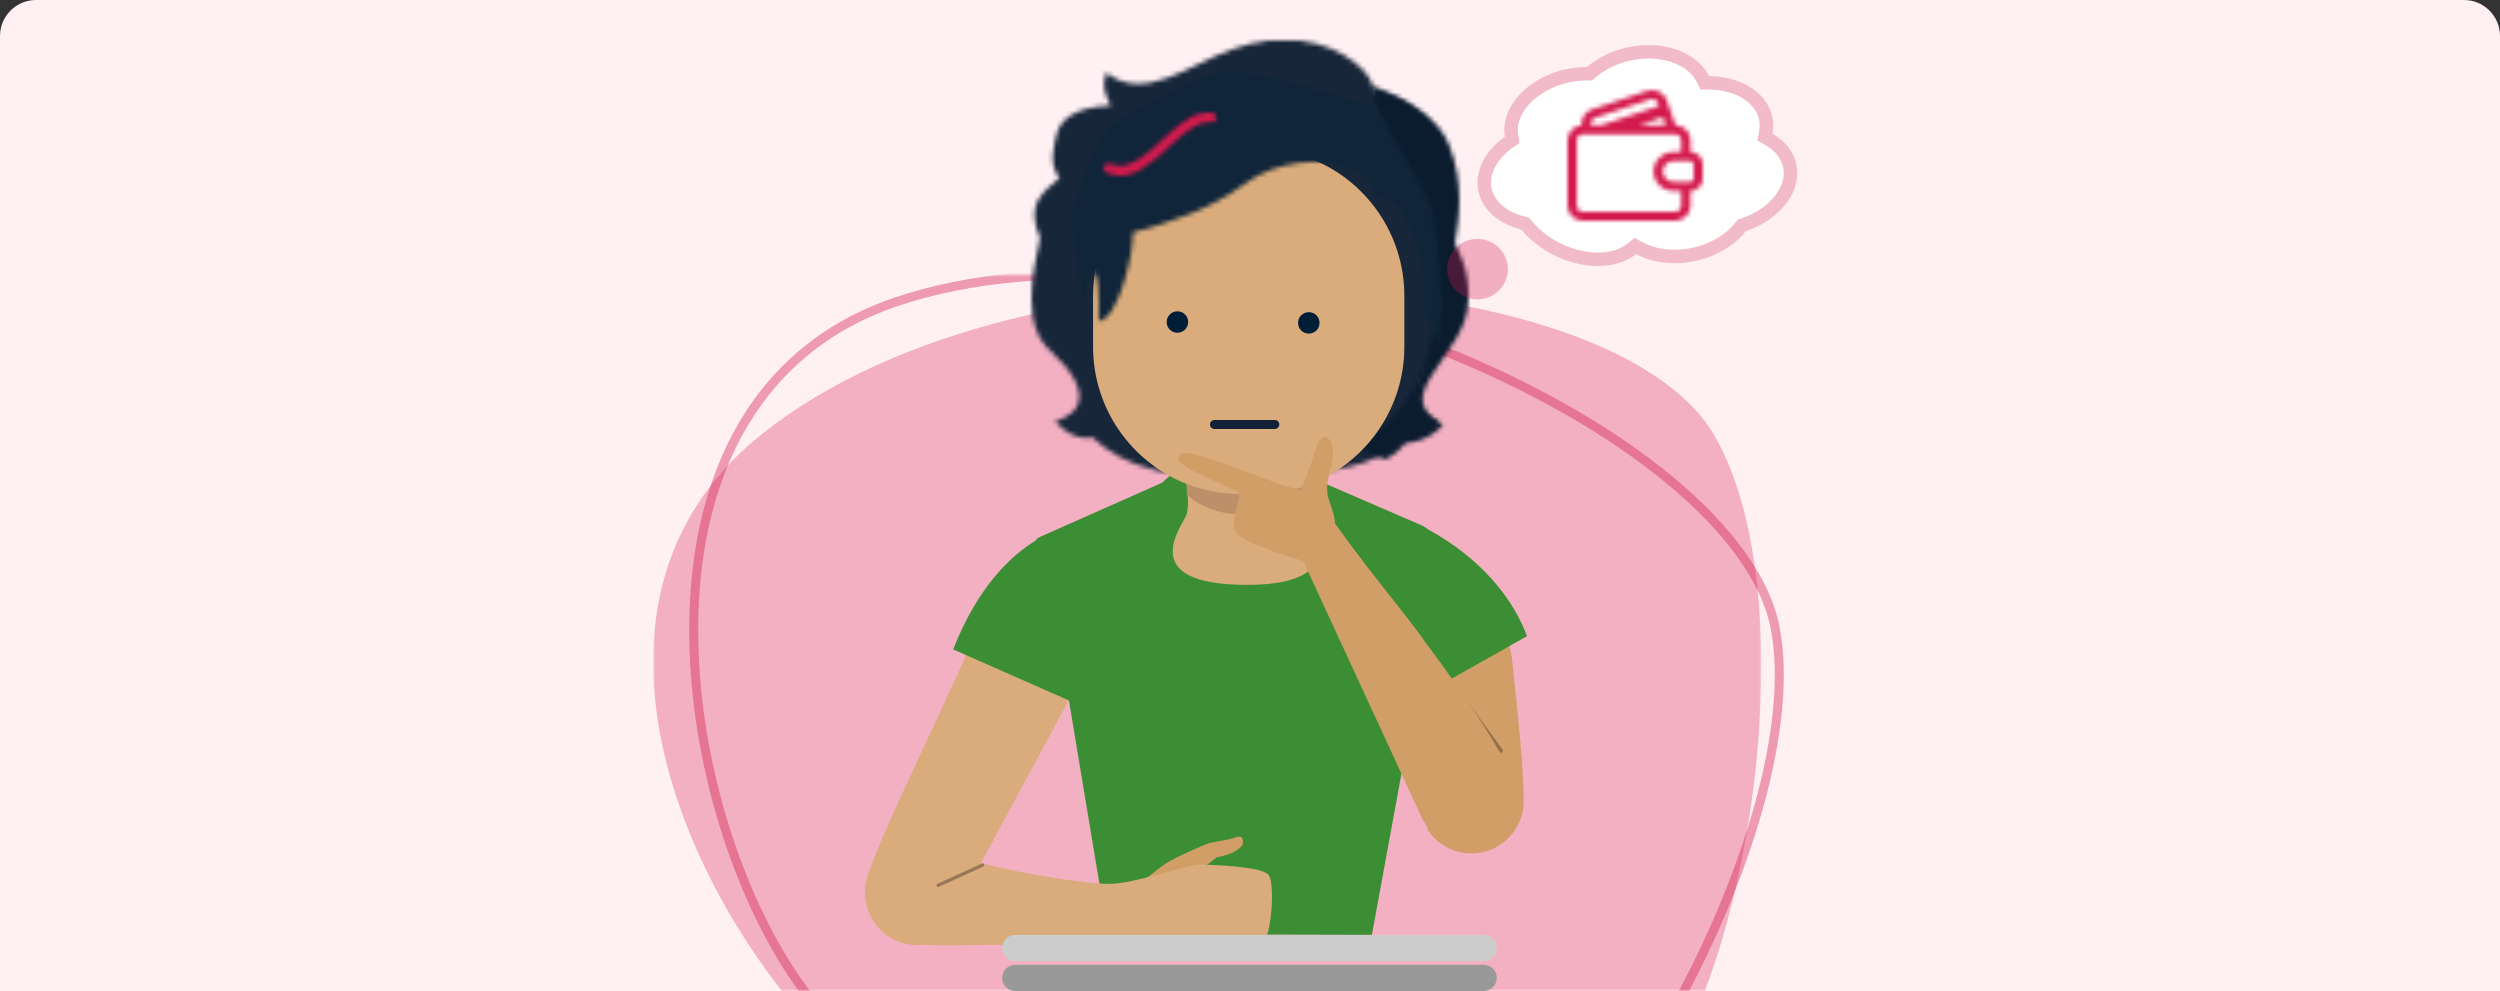 <?xml version="1.0" encoding="UTF-8"?>
<svg width="555px" height="220px" viewBox="0 0 555 220" version="1.1" xmlns="http://www.w3.org/2000/svg" xmlns:xlink="http://www.w3.org/1999/xlink">
    <rect x="0" y="0" width="555" height="220" fill="#333333" stroke="none"/>
    <title>Waarom stijgt premie-OO</title>
    <defs>
        <path d="M8,0 L547,0 C551.418,-8.11624501e-16 555,3.582 555,8 L555,220 L555,220 L0,220 L0,8 C-5.41083001e-16,3.582 3.582,4.36433818e-15 8,0 Z" id="path-1"></path>
        <polygon id="path-3" points="0 0 246 0 246 155 0 155"></polygon>
        <polygon id="path-5" points="0 0 245 0 245 159 0 159"></polygon>
        <path d="M52.683,0 C50.055,0.292 47.257,0.928 44.318,2.002 L44.318,2.002 C34.841,5.466 24.969,13.732 16.587,7.121 L16.587,7.121 C15.656,10.242 16.029,11.161 17.567,14.436 L17.567,14.436 C8.958,14.738 6.19,18.074 5.576,20.803 L5.576,20.803 C4.96,23.531 3.73,27.474 6.19,30.506 L6.19,30.506 C2.808,33.539 -1.497,35.965 1.885,43.849 L1.885,43.849 C0.039,52.036 -2.113,63.556 4.345,69.018 L4.345,69.018 C14.185,78.115 10.802,82.968 5.268,84.484 L5.268,84.484 C5.268,84.484 8.65,89.033 13.569,88.121 L13.569,88.121 C16.951,91.153 24.638,97.825 46.161,96.916 L46.161,96.916 C67.686,96.007 76.295,94.794 81.521,88.729 L81.521,88.729 C81.521,88.729 86.444,88.729 90.132,84.786 L90.132,84.786 C86.136,82.362 83.368,80.237 87.364,74.173 L87.364,74.173 C91.362,68.109 95.667,64.167 95.973,57.493 L95.973,57.493 C96.283,50.824 93.821,47.184 92.901,45.061 L92.901,45.061 C93.821,39.604 95.051,32.325 91.669,23.836 L91.669,23.836 C88.288,15.344 79.985,11.403 75.99,11.403 L75.99,11.403 C76.204,7.782 69.814,1.201 59.441,0 L59.441,0 L52.683,0 Z" id="path-7"></path>
        <path d="M7.185,24.451 C7.209,24.524 7.229,24.597 7.252,24.668 L7.252,24.668 C11.46,24.668 13.224,27.78 15.399,34.283 L15.399,34.283 C16.728,38.261 17.195,41.845 17.353,44.791 L17.353,44.791 L17.353,49.451 C17.353,62.719 10.366,74.288 0.012,80.39 L0.012,80.39 L0,80.486 L6.737,83 C8.454,82.023 9.856,80.824 11.066,79.339 L11.066,79.339 C11.066,79.339 15.803,79.339 19.351,75.337 L19.351,75.337 C15.504,72.874 12.844,70.719 16.692,64.561 L16.692,64.561 C20.533,58.402 24.674,54.397 24.975,47.628 L24.975,47.628 C25.27,40.849 22.904,37.157 22.015,35.002 L22.015,35.002 C22.904,29.463 24.087,22.074 20.832,13.448 L20.832,13.448 C18.755,7.954 12.937,3.471 3.376,0 L3.376,0 C7.74,14.349 7.695,23.236 7.185,24.451 L7.185,24.451 Z" id="path-9"></path>
        <path d="M35.226,0.008 C26.895,0.341 12,9.821 10.232,10.644 L10.232,10.644 C4.513,13.303 0.651,29.406 0.102,31.084 L0.102,31.084 C-0.448,32.762 1.401,43.996 1.401,43.996 L1.401,43.996 L3.052,55.466 C3.01,54.974 2.431,47.909 4.185,43.88 L4.185,43.88 C6.229,44.448 5.951,50.754 5.903,55.305 L5.903,55.305 C10.464,54.789 13.776,39.521 13.501,35.603 L13.501,35.603 C21.752,33.367 30.571,30.541 38.166,24.922 L38.166,24.922 C45.931,19.178 55.687,19.382 60.187,20.756 L60.187,20.756 C64.422,22.05 66.844,24.995 67.67,27.793 L67.67,27.793 C72.046,27.793 73.879,30.952 76.139,37.556 L76.139,37.556 C78.395,44.156 78.257,49.709 78.257,53.064 L78.257,53.064 L81.134,60 C81.134,60 81.701,57.983 81.977,52.668 L81.977,52.668 C82.252,47.351 79.991,30.419 79.991,30.419 L79.991,30.419 L75.651,22.177 L67.412,7.819 C67.412,7.819 43.573,0.002 35.647,0 L35.647,0 C35.501,0 35.361,0.003 35.226,0.008 L35.226,0.008 Z" id="path-11"></path>
        <path d="M17.675,2.132 L17.193,2.487 C17.031,2.61 16.865,2.738 16.696,2.873 L16.696,2.873 L16.178,3.289 L15.639,3.737 C15.546,3.816 15.454,3.895 15.36,3.976 L15.36,3.976 L14.784,4.474 L14.183,5.008 L13.227,5.871 L12.018,6.977 L11.425,7.508 C11.327,7.593 11.23,7.677 11.135,7.761 L11.135,7.761 L10.576,8.244 L10.035,8.696 C9.858,8.841 9.685,8.981 9.513,9.116 L9.513,9.116 L9.011,9.505 C5.961,11.806 3.869,12.346 1.503,11.378 L1.503,11.378 C0.953,11.152 0.319,11.407 0.085,11.949 L0.085,11.949 C-0.147,12.49 0.112,13.112 0.664,13.336 L0.664,13.336 C4.197,14.784 7.044,13.868 11.16,10.536 L11.16,10.536 L11.716,10.079 C11.81,9.998 11.905,9.919 12.001,9.839 L12.001,9.839 L12.581,9.338 L13.179,8.809 L13.797,8.248 L14.685,7.434 L15.292,6.882 L16.15,6.121 C16.241,6.041 16.332,5.962 16.421,5.884 L16.421,5.884 L16.947,5.435 L17.446,5.018 L17.923,4.632 C18.002,4.57 18.079,4.511 18.154,4.452 L18.154,4.452 L18.601,4.113 C20.711,2.546 22.17,2.019 23.829,2.145 L23.829,2.145 C24.425,2.191 24.947,1.753 24.996,1.168 L24.996,1.168 C25.044,0.583 24.599,0.073 24.003,0.029 L24.003,0.029 C23.761,0.011 23.524,0 23.291,0 L23.291,0 C21.404,0 19.778,0.62 17.675,2.132 L17.675,2.132 Z" id="path-13"></path>
        <path d="M17.662,0.181 L5.415,4.28 L5.271,4.331 C3.81,4.89 2.956,6.337 3.138,7.807 L3.138,7.807 C1.383,7.941 0,9.37 0,11.111 L0,11.111 L0,25.686 L0.003,25.832 C0.08,27.593 1.576,29 3.41,29 L3.41,29 L23.863,29 L24.012,28.997 C25.826,28.921 27.274,27.469 27.274,25.686 L27.274,25.686 L27.274,22.375 C28.779,22.375 30,21.188 30,19.724 L30,19.724 L30,16.41 C30,14.947 28.779,13.76 27.274,13.76 L27.274,13.76 L27.274,11.111 L27.271,10.967 C27.194,9.252 25.777,7.874 24.012,7.8 L24.012,7.8 L23.969,7.8 L21.997,2.236 L21.945,2.096 C21.42,0.804 20.141,0 18.773,0 L18.773,0 C18.406,0 18.031,0.059 17.662,0.181 L17.662,0.181 Z M5.203,7.745 C5.026,7.082 5.402,6.387 6.08,6.16 L6.08,6.16 L18.329,2.061 L18.432,2.031 C19.114,1.858 19.829,2.224 20.061,2.881 L20.061,2.881 L20.285,3.51 L7.466,7.797 L5.22,7.797 L5.203,7.745 Z M21.172,6.014 L21.804,7.797 L15.841,7.797 L21.172,6.014 Z M3.308,27.008 C2.601,26.957 2.046,26.386 2.046,25.686 L2.046,25.686 L2.046,11.111 L2.049,11.011 C2.101,10.326 2.691,9.786 3.41,9.786 L3.41,9.786 L23.863,9.786 L23.966,9.788 C24.671,9.84 25.228,10.412 25.228,11.111 L25.228,11.111 L25.228,13.76 L23.524,13.76 C21.076,13.76 19.091,15.689 19.091,18.068 L19.091,18.068 L19.093,18.222 C19.177,20.53 21.129,22.375 23.524,22.375 L23.524,22.375 L25.228,22.375 L25.228,25.686 L25.223,25.786 C25.171,26.472 24.584,27.012 23.863,27.012 L23.863,27.012 L3.41,27.012 L3.308,27.008 Z M21.137,18.068 C21.137,16.786 22.206,15.748 23.524,15.748 L23.524,15.748 L27.274,15.748 C27.65,15.748 27.954,16.046 27.954,16.41 L27.954,16.41 L27.954,19.724 C27.954,20.09 27.65,20.385 27.274,20.385 L27.274,20.385 L23.524,20.385 C22.206,20.385 21.137,19.348 21.137,18.068 L21.137,18.068 Z" id="path-15"></path>
    </defs>
    <g id="OO-2023" stroke="none" stroke-width="1" fill="none" fill-rule="evenodd">
        <g id="Landingpage-OO-2023-Bewuzt" transform="translate(-665, -1194)">
            <g id="Waarom-stijgt-premie-OO" transform="translate(665, 1194)">
                <g id="Card/Item/Image">
                    <mask id="mask-2" fill="white">
                        <use xlink:href="#path-1"></use>
                    </mask>
                    <use id="Mask" fill="#FFF0F3" xlink:href="#path-1"></use>
                    <rect id="Rectangle" mask="url(#mask-2)" x="0" y="0" width="555" height="220"></rect>
                </g>
                <g id="Group-17" transform="translate(145, 9)">
                    <path d="M217.911,1.219 C213.742,1.809 210.049,3.524 207.321,5.859 C206.339,5.862 205.335,5.924 204.312,6.068 C195.27,7.348 188.405,13.887 188.977,20.673 C188.996,20.902 189.045,21.122 189.081,21.347 C185.106,24.163 182.69,28.194 183.037,32.323 C183.437,37.049 187.343,40.642 192.729,41.959 C195.166,44.92 198.72,47.445 202.913,48.878 C205.265,49.683 207.574,50.064 209.722,50.064 C213.108,50.064 216.091,49.119 218.203,47.399 C220.585,48.694 223.532,49.433 226.749,49.433 C227.745,49.433 228.765,49.362 229.803,49.215 C235.23,48.446 239.857,45.778 242.579,42.306 C249.581,39.961 254.453,34.399 253.967,28.645 C253.682,25.268 251.609,22.47 248.484,20.665 C248.645,19.811 248.699,18.944 248.626,18.072 C248.122,12.096 242.013,7.926 234.387,7.889 C232.326,3.71 227.144,1 220.978,1 C219.979,1 218.954,1.07 217.911,1.219 Z" id="Path" fill="#FFFFFF"></path>
                    <g id="Group-35-Copy">
                        <g id="Liquid-shape" transform="translate(0, 52)">
                            <g id="Group-67" opacity="0.3" transform="translate(0, 4)">
                                <mask id="mask-4" fill="white">
                                    <use xlink:href="#path-3"></use>
                                </mask>
                                <g id="Clip-66"></g>
                                <path d="M235.372,31.322 C212.112,-7.604 83.346,-15.752 24.194,31.322 C-9.436,58.085 -3.728,100.732 15.432,135.19 C29.972,161.34 52.26,182.772 70.981,188.965 C114.369,203.319 190.564,195.794 210.458,186.876 C240.732,173.304 258.63,70.248 235.372,31.322 Z" id="Fill-65" fill="#D41A4D" mask="url(#mask-4)"></path>
                            </g>
                            <g id="Group-70" opacity="0.4" transform="translate(7, 0)">
                                <mask id="mask-6" fill="white">
                                    <use xlink:href="#path-5"></use>
                                </mask>
                                <g id="Clip-69"></g>
                                <path d="M46.603,5.063 C14.004,16.081 -0.986,46.63 1.21,86.366 C3.097,120.491 18.046,156.122 36.251,170.769 C40.956,174.554 46.431,178.256 52.527,181.826 L54.064,182.716 C58.455,185.23 63.151,187.676 68.102,190.039 L69.859,190.869 C70.743,191.283 71.635,191.693 72.534,192.101 L74.342,192.914 C77.978,194.531 81.729,196.103 85.578,197.625 L87.51,198.381 C87.834,198.507 88.158,198.632 88.483,198.756 L90.438,199.5 L92.409,200.234 L94.394,200.96 C95.058,201.2 95.724,201.439 96.393,201.677 L98.406,202.384 C99.415,202.735 100.429,203.083 101.448,203.427 L103.492,204.11 C103.834,204.223 104.176,204.335 104.518,204.448 L106.579,205.116 L107.32,205.353 L108.801,205.821 L110.279,206.28 L111.754,206.732 L113.225,207.176 L115.425,207.826 L116.885,208.248 L118.339,208.662 L119.788,209.068 L121.229,209.464 L122.663,209.852 L124.089,210.231 L125.507,210.6 L126.916,210.961 L129.01,211.484 L130.393,211.821 L132.446,212.309 L133.8,212.621 L135.142,212.924 L136.47,213.217 L138.436,213.638 L140.368,214.036 L141.637,214.288 L143.511,214.647 L144.738,214.872 L145.948,215.088 L147.14,215.292 C147.337,215.325 147.533,215.357 147.728,215.39 L148.892,215.577 L150.035,215.754 L151.158,215.919 L152.26,216.073 C152.442,216.098 152.623,216.122 152.803,216.146 L153.873,216.283 L154.921,216.408 L155.945,216.522 L156.946,216.624 L157.923,216.713 L158.875,216.791 L159.802,216.857 C159.954,216.867 160.105,216.876 160.255,216.885 L161.143,216.932 C161.289,216.939 161.433,216.945 161.577,216.951 L162.424,216.98 C163.952,217.021 165.341,217 166.574,216.91 C200.307,214.486 251.42,122.742 243.098,78.328 C238.992,56.42 209.036,31.986 168.231,15.694 C125.543,-1.349 79.792,-6.154 46.603,5.063 Z M167.492,17.561 C207.72,33.622 237.189,57.659 241.132,78.7 C249.254,122.047 198.816,212.58 166.431,214.907 L165.762,214.947 C165.192,214.975 164.59,214.992 163.957,214.992 L163.184,214.988 C163.052,214.986 162.92,214.984 162.786,214.981 L161.97,214.958 L161.127,214.923 L160.257,214.875 L159.36,214.816 L158.437,214.744 C158.281,214.731 158.124,214.718 157.966,214.704 L157.006,214.614 L156.022,214.513 C155.856,214.495 155.688,214.477 155.52,214.458 L154.501,214.339 C154.329,214.318 154.156,214.297 153.982,214.275 L152.928,214.139 L151.852,213.992 C151.671,213.966 151.489,213.94 151.306,213.914 L150.199,213.749 L149.07,213.574 L147.922,213.388 L146.755,213.19 L144.969,212.874 L143.757,212.65 L142.526,212.415 L141.28,212.17 L140.017,211.915 L138.739,211.65 L137.446,211.374 L136.139,211.088 L134.153,210.641 L132.813,210.331 L130.78,209.848 L129.411,209.514 L127.337,208.995 L125.241,208.456 L123.125,207.896 L121.704,207.512 L120.276,207.119 L118.841,206.717 L116.678,206.098 L115.228,205.675 L113.774,205.244 L112.316,204.804 L110.854,204.357 L109.39,203.901 L107.188,203.203 C106.505,202.983 105.823,202.762 105.143,202.539 L103.108,201.866 L101.086,201.183 C100.414,200.954 99.744,200.723 99.076,200.491 L97.079,199.789 C93.761,198.612 90.499,197.396 87.304,196.146 L85.395,195.391 C85.078,195.265 84.762,195.138 84.447,195.011 L82.562,194.244 C82.25,194.116 81.938,193.987 81.627,193.858 L79.769,193.079 C76.378,191.645 73.079,190.171 69.885,188.663 L68.153,187.837 C67.005,187.284 65.872,186.726 64.753,186.165 L63.087,185.319 C62.535,185.036 61.988,184.752 61.444,184.468 L59.824,183.61 C51.247,179.019 43.689,174.179 37.502,169.201 C19.791,154.952 5.065,119.854 3.208,86.255 C1.056,47.333 15.62,17.654 47.241,6.967 C79.92,-4.078 125.207,0.679 167.492,17.561 Z" id="Stroke-68" fill="#D41A4D" fill-rule="nonzero" mask="url(#mask-6)"></path>
                            </g>
                        </g>
                        <g id="Group-74" transform="translate(84, 0)">
                            <mask id="mask-8" fill="white">
                                <use xlink:href="#path-7"></use>
                            </mask>
                            <g id="Clip-73"></g>
                            <polygon id="Fill-72" fill="#182639" mask="url(#mask-8)" points="-3.447 99.155 97.614 99.155 97.614 -1.328 -3.447 -1.328"></polygon>
                        </g>
                        <g id="Group-77" transform="translate(156, 10)">
                            <mask id="mask-10" fill="white">
                                <use xlink:href="#path-9"></use>
                            </mask>
                            <g id="Clip-76"></g>
                            <polygon id="Fill-75" fill="#0B1C2F" mask="url(#mask-10)" points="-1.315 84.323 26.585 84.323 26.585 -1.325 -1.315 -1.325"></polygon>
                        </g>
                        <g id="Group-100" transform="translate(47, 24)">
                            <path d="M117.746,113.99 L112.567,83.495 C112.567,83.495 124.54,94.103 126.981,96.339 C129.421,98.575 136.027,93.604 136.142,100.913 C136.268,108.419 142.475,102.162 143.729,113.858 L143.989,116.277 C145.148,127.148 146.223,137.759 146.273,144.716 C146.321,151.736 140.223,157.201 133.272,156.377 C129.835,155.966 126.893,154.084 125.051,151.402 C125.051,151.402 111.851,108.501 117.746,113.99" id="Fill-78" fill="#D19E68"></path>
                            <path d="M50.832,112.092 L20.131,169.079 C18.134,174.619 14.999,177.821 9.249,176.573 C2.349,175.067 -1.675,167.846 0.672,161.169 C5.671,146.951 20.717,118.209 25.874,103.974 C28.382,97.041 36.512,94.047 42.899,97.697 C46.243,99.608 48.887,104.407 50.832,112.092" id="Fill-80" fill="#DAAC7B"></path>
                            <path d="M98.226,71.347 L101.217,73.947 L122.957,83.346 C123.784,83.648 124.49,84.068 125.085,84.58 C130.052,87.221 141.875,94.695 147,108.218 L122.16,122.238 L112.559,174.548 L53.937,174.396 L45.3,122.503 L19.604,111.169 C25.16,97.024 32.617,90.227 37.908,87.013 C38.063,86.671 38.402,86.379 38.995,86.144 L65.989,74.159 C67.991,72.208 69.306,71.347 69.675,71.347 L98.226,71.347 Z" id="Fill-82" fill="#3C8E34"></path>
                            <path d="M68.739,164.778 C69.026,164.325 71.519,162.859 72.223,162.063 C72.923,161.268 77.463,157.86 78.051,157.357 C79.093,157.169 80.88,156.661 81.795,156.193 C82.717,155.717 83.769,154.888 83.883,154.466 C84.019,153.96 84.129,152.237 82.446,152.845 C79.985,153.738 77.545,153.753 76.091,154.29 C74.638,154.825 69.166,157.235 67.205,158.442 C65.329,159.598 64.401,160.605 63.433,161.227 C62.608,161.757 60.568,163.634 59.969,164.751 L63.843,170.912 C64.724,169.758 68.618,164.976 68.739,164.778" id="Fill-84" fill="#D19E68"></path>
                            <path d="M33.885,160.464 C43.797,162.302 50.608,163.221 54.314,163.221 C59.875,163.221 71.4,158.954 74.361,158.954 C77.322,158.954 88.061,159.356 89.596,161.208 C91.129,163.059 90.287,175.124 88.216,176.426 C86.144,177.728 74.651,179.136 69.744,179.136 C64.838,179.136 60.913,177.304 56.161,176.864 C51.408,176.426 24.191,176.864 17.132,176.864 C10.073,176.864 3.55,175.539 3.112,166.645 C2.673,157.753 11.468,155.713 18.839,157.188 C23.754,158.171 28.769,159.264 33.885,160.464" id="Fill-86" fill="#DAAC7B"></path>
                            <path d="M33.404,181.18 L137.356,181.18 C138.976,181.18 140.287,182.482 140.287,184.09 C140.287,185.696 138.976,187 137.356,187 L33.404,187 C31.787,187 30.474,185.696 30.474,184.09 C30.474,182.482 31.787,181.18 33.404,181.18" id="Fill-88" fill="#999999"></path>
                            <path d="M33.404,174.548 L137.356,174.548 C138.976,174.548 140.287,175.85 140.287,177.458 C140.287,179.064 138.976,180.368 137.356,180.368 L33.404,180.368 C31.787,180.368 30.474,179.064 30.474,177.458 C30.474,175.85 31.787,174.548 33.404,174.548" id="Fill-90" fill="#CCCCCC"></path>
                            <path d="M26.089,158.654 C26.25,158.58 26.427,158.684 26.486,158.884 C26.535,159.051 26.486,159.232 26.375,159.33 L26.301,159.378 L16.335,163.912 C16.176,163.986 15.997,163.882 15.939,163.682 C15.891,163.516 15.94,163.334 16.05,163.236 L16.124,163.188 L26.089,158.654 Z" id="Fill-92" fill-opacity="0.3" fill="#000000"></path>
                            <path d="M133.524,122.894 C133.696,122.829 133.895,122.883 134.008,123.038 L141.567,133.433 L141.621,133.533 C141.685,133.704 141.631,133.904 141.475,134.017 C141.29,134.153 141.029,134.112 140.894,133.926 L133.335,123.531 L133.281,123.431 C133.217,123.261 133.271,123.061 133.427,122.946 L133.524,122.894 Z" id="Fill-94" fill-opacity="0.3" fill="#000000"></path>
                            <path d="M87.156,0 C105.156,0 119.767,14.636 119.767,32.696 L119.767,43.954 C119.767,58.373 110.453,70.609 97.538,74.957 L98.199,80.355 C98.199,80.355 110.665,96.841 84.952,96.841 C59.239,96.841 70.897,83.356 71.467,81.06 C71.967,79.041 71.641,76.026 71.403,74.416 C59.262,69.659 50.661,57.816 50.661,43.954 L50.661,32.696 C50.661,14.636 65.261,0 83.273,0 L87.156,0 Z" id="Fill-96" fill="#DAAC7B"></path>
                            <path d="M71.457,74.438 C75.121,75.867 79.106,76.65 83.273,76.65 L87.156,76.65 C90.749,76.65 94.206,76.067 97.44,74.989 L97.44,76.602 C97.44,76.602 93.479,81.309 84.537,81.309 C75.609,81.309 71.457,76.778 71.457,76.778 L71.457,74.438 Z" id="Fill-98" fill="#BD906A"></path>
                        </g>
                        <g id="Group-103" transform="translate(93, 7)">
                            <mask id="mask-12" fill="white">
                                <use xlink:href="#path-11"></use>
                            </mask>
                            <g id="Clip-102"></g>
                            <polygon id="Fill-101" fill="#10253A" mask="url(#mask-12)" points="-1.77 61.333 83.574 61.333 83.574 -1.333 -1.77 -1.333"></polygon>
                        </g>
                        <g id="Group-106" transform="translate(100, 16)">
                            <mask id="mask-14" fill="white">
                                <use xlink:href="#path-13"></use>
                            </mask>
                            <g id="Clip-105"></g>
                            <polygon id="Fill-104" fill="#D41A4D" mask="url(#mask-14)" points="-5.34 -0.239 24.555 -7.59 30.238 14.883 0.341 22.235"></polygon>
                        </g>
                        <g id="Group-123" transform="translate(114, 1)">
                            <path d="M4.774,61.492 C4.774,62.808 3.707,63.871 2.386,63.871 C1.067,63.871 0,62.808 0,61.492 C0,60.176 1.067,59.113 2.386,59.113 C3.707,59.098 4.774,60.176 4.774,61.492" id="Fill-107" fill="#001F37"></path>
                            <path d="M33.938,61.682 C33.938,62.998 32.875,64.061 31.551,64.061 C30.231,64.061 29.165,62.998 29.165,61.682 C29.165,60.366 30.231,59.303 31.551,59.303 C32.875,59.288 33.938,60.366 33.938,61.682" id="Fill-109" fill="#001F37"></path>
                            <line x1="24.006" y1="84.233" x2="10.613" y2="84.233" id="Stroke-111" stroke="#132136" stroke-width="2" stroke-linecap="round"></line>
                            <path d="M75.74,49.751 C75.74,53.458 72.725,56.461 69.004,56.461 C65.285,56.461 62.269,53.458 62.269,49.751 C62.269,46.044 65.285,43.041 69.004,43.041 C72.725,43.041 75.74,46.044 75.74,49.751" id="Fill-113" fill="#D41A4D" opacity="0.3"></path>
                            <path d="M37.16,105.215 C37.411,104.537 35.648,100.216 35.684,99.744 C35.795,98.271 35.121,98.987 36.436,93.852 C37.883,88.209 35.696,87.167 35.696,87.167 C35.696,87.167 34.191,86.265 33.32,89.057 C32.55,91.527 29.864,99.861 28.465,100.52 C27.068,101.18 37.16,105.215 37.16,105.215" id="Fill-115" fill="#D19E68"></path>
                            <path d="M31.553,114.893 C25.893,113.308 19.471,111.163 16.255,109.02 C12.676,106.634 17.502,100.088 15.694,99.138 C11.645,97.014 2.066,93.619 2.65,91.705 C3.232,89.791 4.777,90.206 12.349,92.798 L26.403,97.942 C26.403,97.942 37.043,100.114 37.364,105.944 C37.634,110.825 31.553,114.893 31.553,114.893" id="Fill-117" fill="#D19E68"></path>
                            <path d="M34.52,102.037 C43.019,114.776 52.989,126.053 57.509,132.704 C57.509,132.704 79.959,162.162 78.441,168.922 C76.909,175.742 69.727,179.672 63.125,177.311 C59.863,176.141 57.416,173.652 56.221,170.637 L26.041,105.298 C26.659,105.474 34.52,102.037 34.52,102.037" id="Fill-119" fill="#D19E68"></path>
                            <path d="M103.911,0.219 C99.742,0.809 96.049,2.524 93.321,4.859 C92.339,4.862 91.335,4.924 90.312,5.068 C81.27,6.348 74.405,12.887 74.977,19.673 C74.996,19.902 75.045,20.122 75.081,20.347 C71.106,23.163 68.69,27.194 69.037,31.323 C69.437,36.049 73.343,39.642 78.729,40.959 C81.166,43.92 84.72,46.445 88.913,47.878 C91.265,48.683 93.574,49.064 95.722,49.064 C99.108,49.064 102.091,48.119 104.203,46.399 C106.585,47.694 109.532,48.433 112.749,48.433 C113.745,48.433 114.765,48.362 115.803,48.215 C121.23,47.446 125.857,44.778 128.579,41.306 C135.581,38.961 140.453,33.399 139.967,27.645 C139.682,24.268 137.609,21.47 134.484,19.665 C134.645,18.811 134.699,17.944 134.626,17.072 C134.122,11.096 128.013,6.926 120.387,6.889 C118.326,2.71 113.144,0 106.978,0 C105.979,0 104.954,0.07 103.911,0.219 Z M106.978,2.998 C111.921,2.998 116.125,5.044 117.687,8.211 L118.51,9.877 L120.374,9.886 C126.533,9.916 131.266,13.045 131.627,17.322 C131.675,17.901 131.642,18.502 131.528,19.11 L131.135,21.194 L132.975,22.258 C135.36,23.636 136.779,25.638 136.97,27.895 C137.323,32.088 133.392,36.533 127.621,38.464 L126.763,38.75 L126.207,39.461 C123.859,42.457 119.812,44.62 115.38,45.248 C114.5,45.372 113.614,45.435 112.749,45.435 C110.107,45.435 107.652,44.858 105.646,43.767 L103.866,42.8 L102.299,44.077 C100.725,45.36 98.39,46.066 95.722,46.066 C93.836,46.066 91.874,45.721 89.889,45.044 C86.384,43.845 83.247,41.719 81.055,39.057 L80.419,38.285 L79.445,38.049 C75.15,36.998 72.311,34.324 72.036,31.073 C71.792,28.183 73.582,25.086 76.824,22.789 L78.344,21.712 L78.052,19.878 L78.008,19.623 C77.996,19.556 77.983,19.488 77.975,19.421 C77.542,14.29 83.386,9.077 90.735,8.035 C91.57,7.918 92.419,7.86 93.33,7.857 L94.441,7.854 L95.283,7.133 C97.689,5.074 100.904,3.672 104.334,3.187 C105.22,3.061 106.108,2.998 106.978,2.998" id="Fill-121" fill="#D41A4D" opacity="0.295"></path>
                        </g>
                        <g id="Group-126" transform="translate(203, 11)">
                            <mask id="mask-16" fill="white">
                                <use xlink:href="#path-15"></use>
                            </mask>
                            <g id="Clip-125"></g>
                            <polygon id="Fill-124" fill="#D41A4D" mask="url(#mask-16)" points="-0.682 29.662 30.681 29.662 30.681 -0.816 -0.682 -0.816"></polygon>
                        </g>
                    </g>
                </g>
            </g>
        </g>
    </g>
</svg>